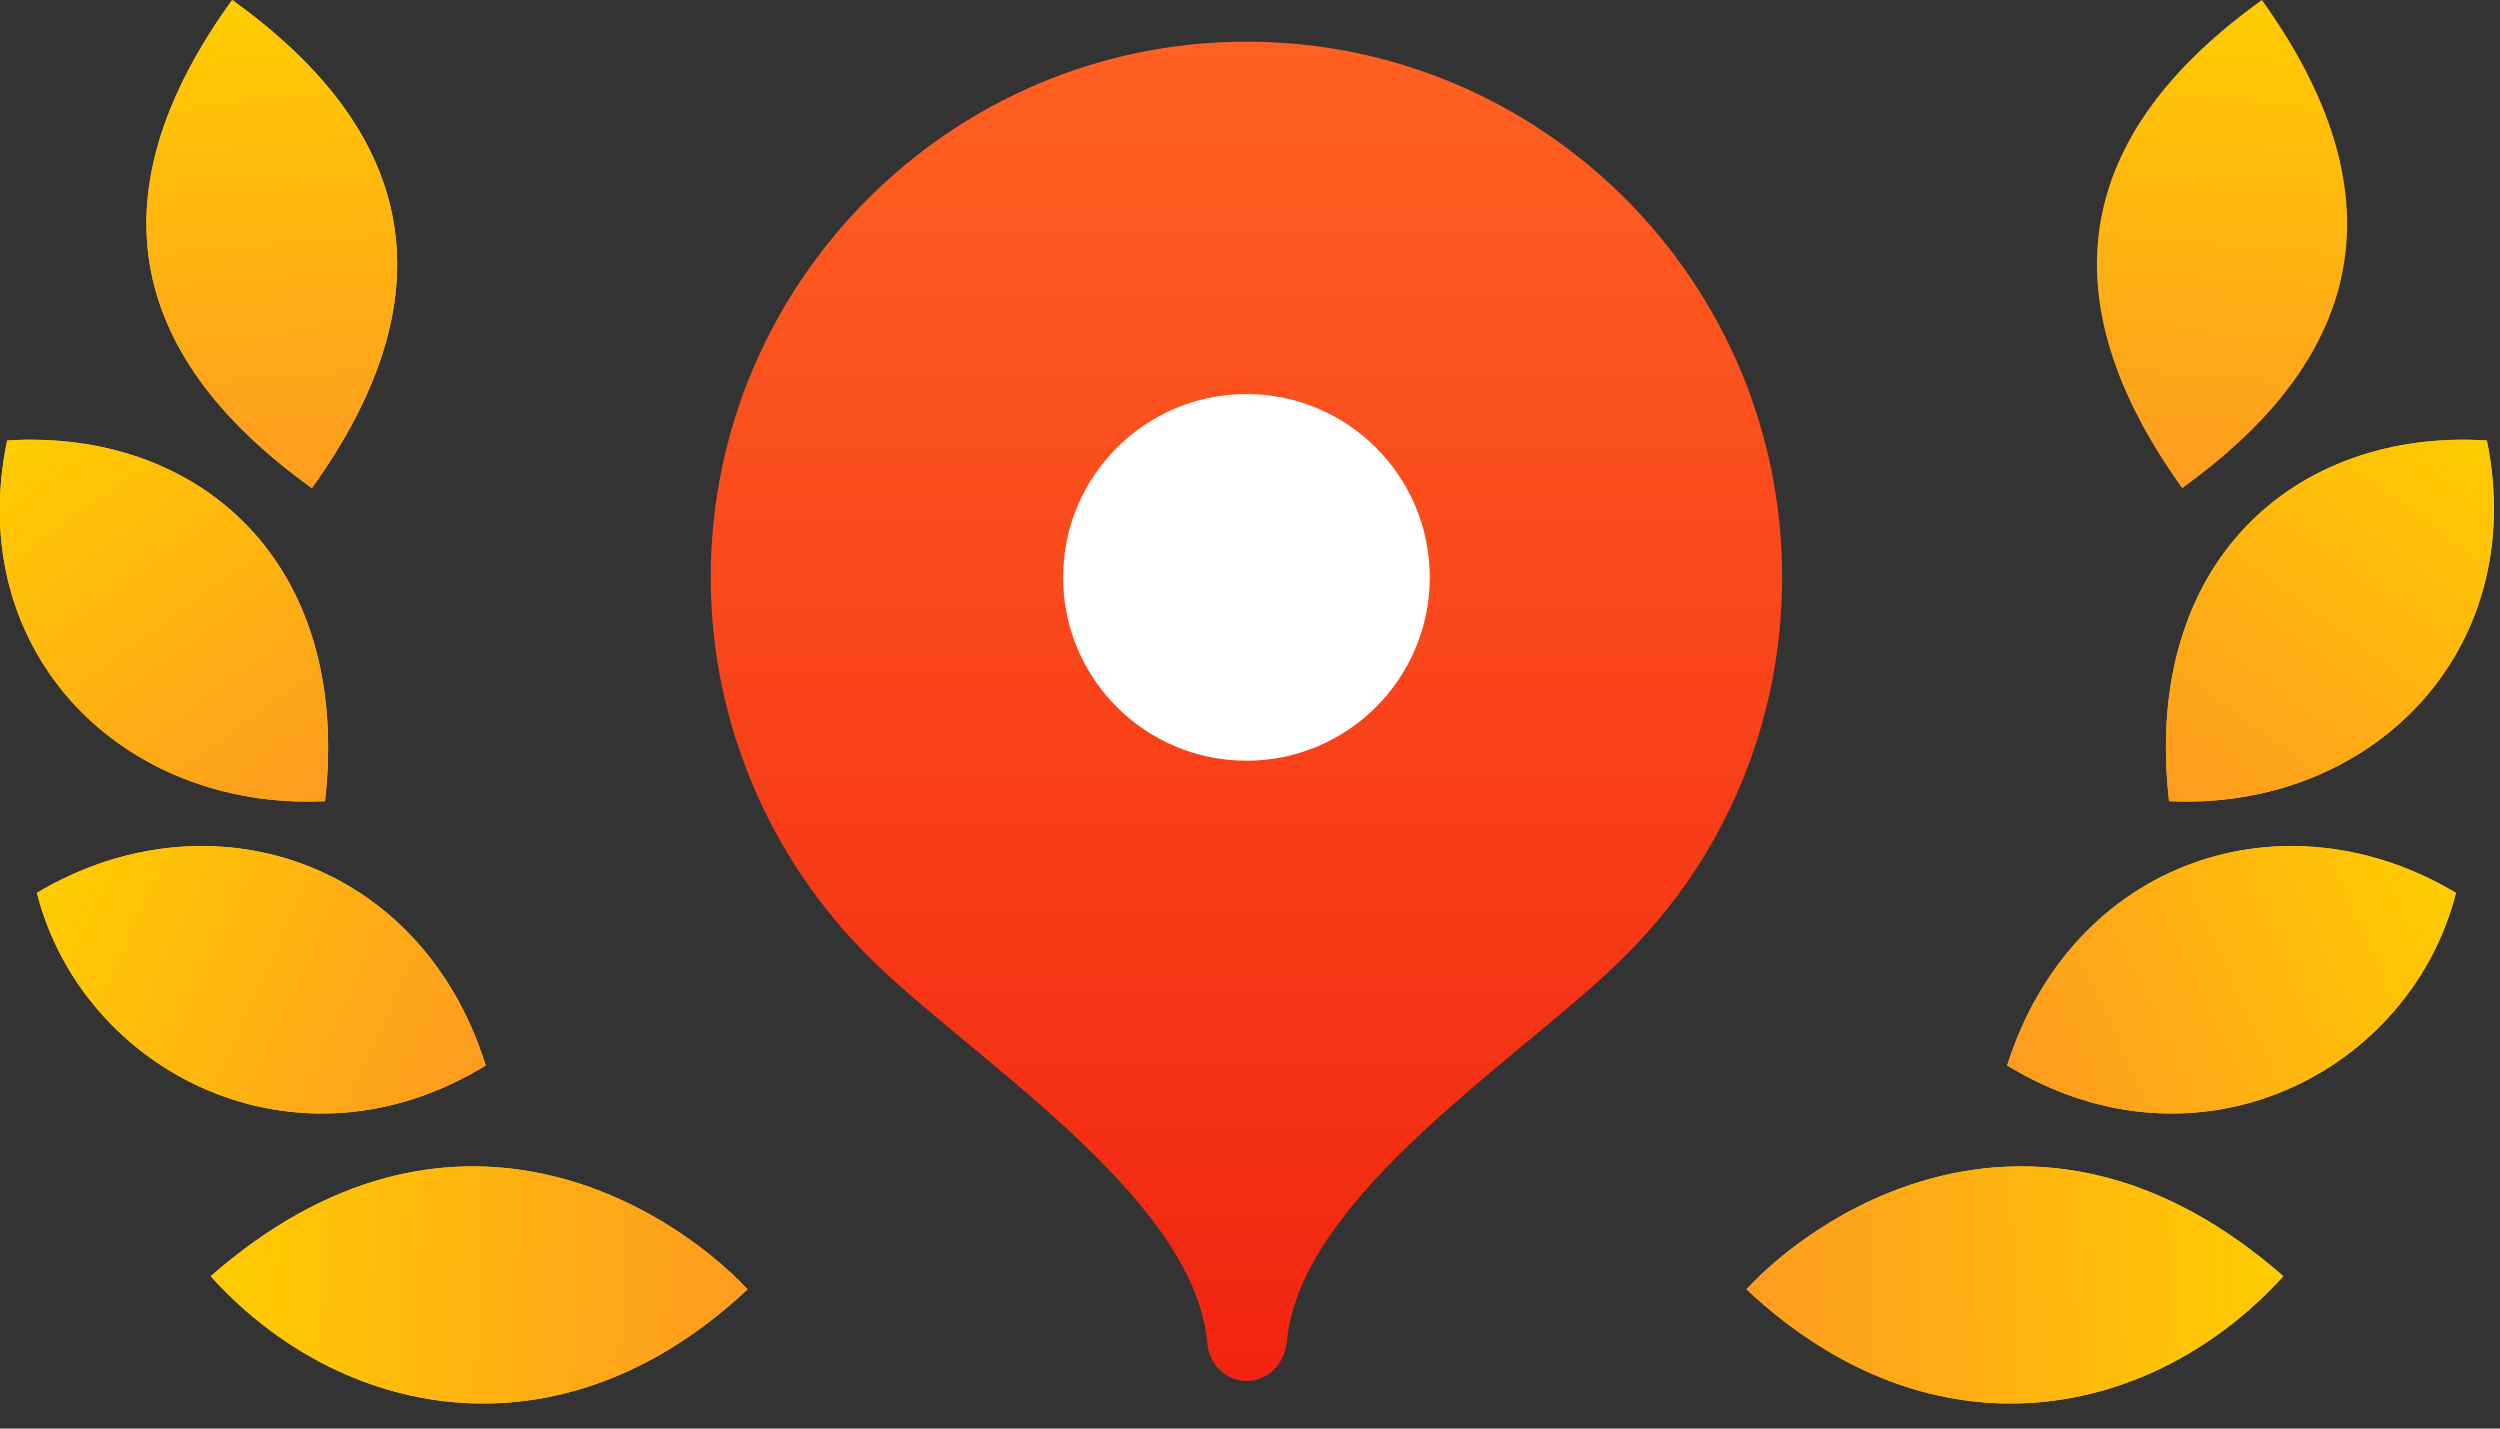 <svg fill="none" height="12" viewBox="0 0 21 12" width="21" xmlns="http://www.w3.org/2000/svg" xmlns:xlink="http://www.w3.org/1999/xlink"><rect x="0" y="0" width="21" height="12" fill="#333333" stroke="none"/><linearGradient id="a" gradientUnits="userSpaceOnUse"><stop offset="0" stop-color="#fc0"/><stop offset="1" stop-color="#fe9b21"/></linearGradient><linearGradient id="b" x1="19.17" x2="14.66" xlink:href="#a" y1="10.87" y2="11.05"/><linearGradient id="c" x1="20.63" x2="16.95" xlink:href="#a" y1="7.51" y2="9.19"/><linearGradient id="d" x1="20.83" x2="18.46" xlink:href="#a" y1="3.66" y2="6.93"/><linearGradient id="e" x1="18.96" x2="18.63" xlink:href="#a" y1="0" y2="4.15"/><linearGradient id="f" x1="1.78" x2="6.28" xlink:href="#a" y1="10.87" y2="11.05"/><linearGradient id="g" x1=".32" x2="4" xlink:href="#a" y1="7.51" y2="9.19"/><linearGradient id="h" x1=".12" x2="2.49" xlink:href="#a" y1="3.66" y2="6.93"/><linearGradient id="i" x1="1.98" x2="2.32" xlink:href="#a" y1="0" y2="4.15"/><linearGradient id="j" gradientUnits="userSpaceOnUse" x1="10.47" x2="10.47" y1=".35" y2="11.6"><stop offset="0" stop-color="#ff6122"/><stop offset="1" stop-color="#f22411"/></linearGradient><g fill="#fc0"><path d="m14.67 10.83c.66-.71 2.51-1.86 4.51-.11-1.08 1.19-2.92 1.6-4.51.11z"/><path d="m16.86 8.95c.55-1.73 2.33-2.31 3.77-1.45-.38 1.5-2.16 2.43-3.77 1.45z"/><path d="m18.22 6.73c-.23-2.03 1.08-3.13 2.67-3.03.36 1.78-.98 3.11-2.67 3.03z"/><path d="m6.28 10.83c-.67-.71-2.51-1.86-4.51-.11 1.07 1.19 2.92 1.6 4.51.11z"/><path d="m4.08 8.95c-.54-1.73-2.33-2.31-3.77-1.45.38 1.5 2.17 2.43 3.77 1.45z"/><path d="m2.73 6.73c.23-2.03-1.08-3.13-2.67-3.03-.37 1.78.97 3.11 2.67 3.03z"/><path d="m2.62 4.1c1.14-1.59.92-2.96-.67-4.1-1.15 1.59-.92 2.96.67 4.1z"/></g><path d="m14.67 10.83c.66-.71 2.51-1.86 4.51-.11-1.08 1.19-2.92 1.6-4.51.11z" fill="url(#b)"/><path d="m16.86 8.95c.55-1.73 2.33-2.31 3.77-1.45-.38 1.5-2.16 2.43-3.77 1.45z" fill="url(#c)"/><path d="m18.22 6.73c-.23-2.03 1.08-3.13 2.67-3.03.36 1.78-.98 3.11-2.67 3.03z" fill="url(#d)"/><path d="m18.33 4.1c-1.14-1.59-.92-2.96.67-4.1 1.14 1.59.92 2.96-.67 4.1z" fill="url(#e)"/><path d="m6.28 10.83c-.67-.71-2.51-1.86-4.51-.11 1.07 1.19 2.92 1.6 4.51.11z" fill="url(#f)"/><path d="m4.08 8.95c-.54-1.73-2.33-2.31-3.77-1.45.38 1.5 2.17 2.43 3.77 1.45z" fill="url(#g)"/><path d="m2.73 6.73c.23-2.03-1.08-3.13-2.67-3.03-.37 1.78.97 3.11 2.67 3.03z" fill="url(#h)"/><path d="m2.62 4.1c1.14-1.59.92-2.96-.67-4.1-1.15 1.59-.92 2.96.67 4.1z" fill="url(#i)"/><path d="m10.47.35c-2.48 0-4.5 2.02-4.5 4.5 0 1.24.51 2.37 1.32 3.18.81.82 2.73 2 2.85 3.24.01.18.15.33.33.33.19 0 .32-.15.34-.33.11-1.24 2.03-2.42 2.84-3.24.82-.81 1.32-1.94 1.32-3.18 0-2.48-2.01-4.5-4.5-4.5z" fill="url(#j)"/><path d="m10.47 6.39c-.85 0-1.54-.69-1.54-1.54s.69-1.54 1.54-1.54 1.54.69 1.54 1.54-.69 1.54-1.54 1.54z" fill="#fff"/></svg>